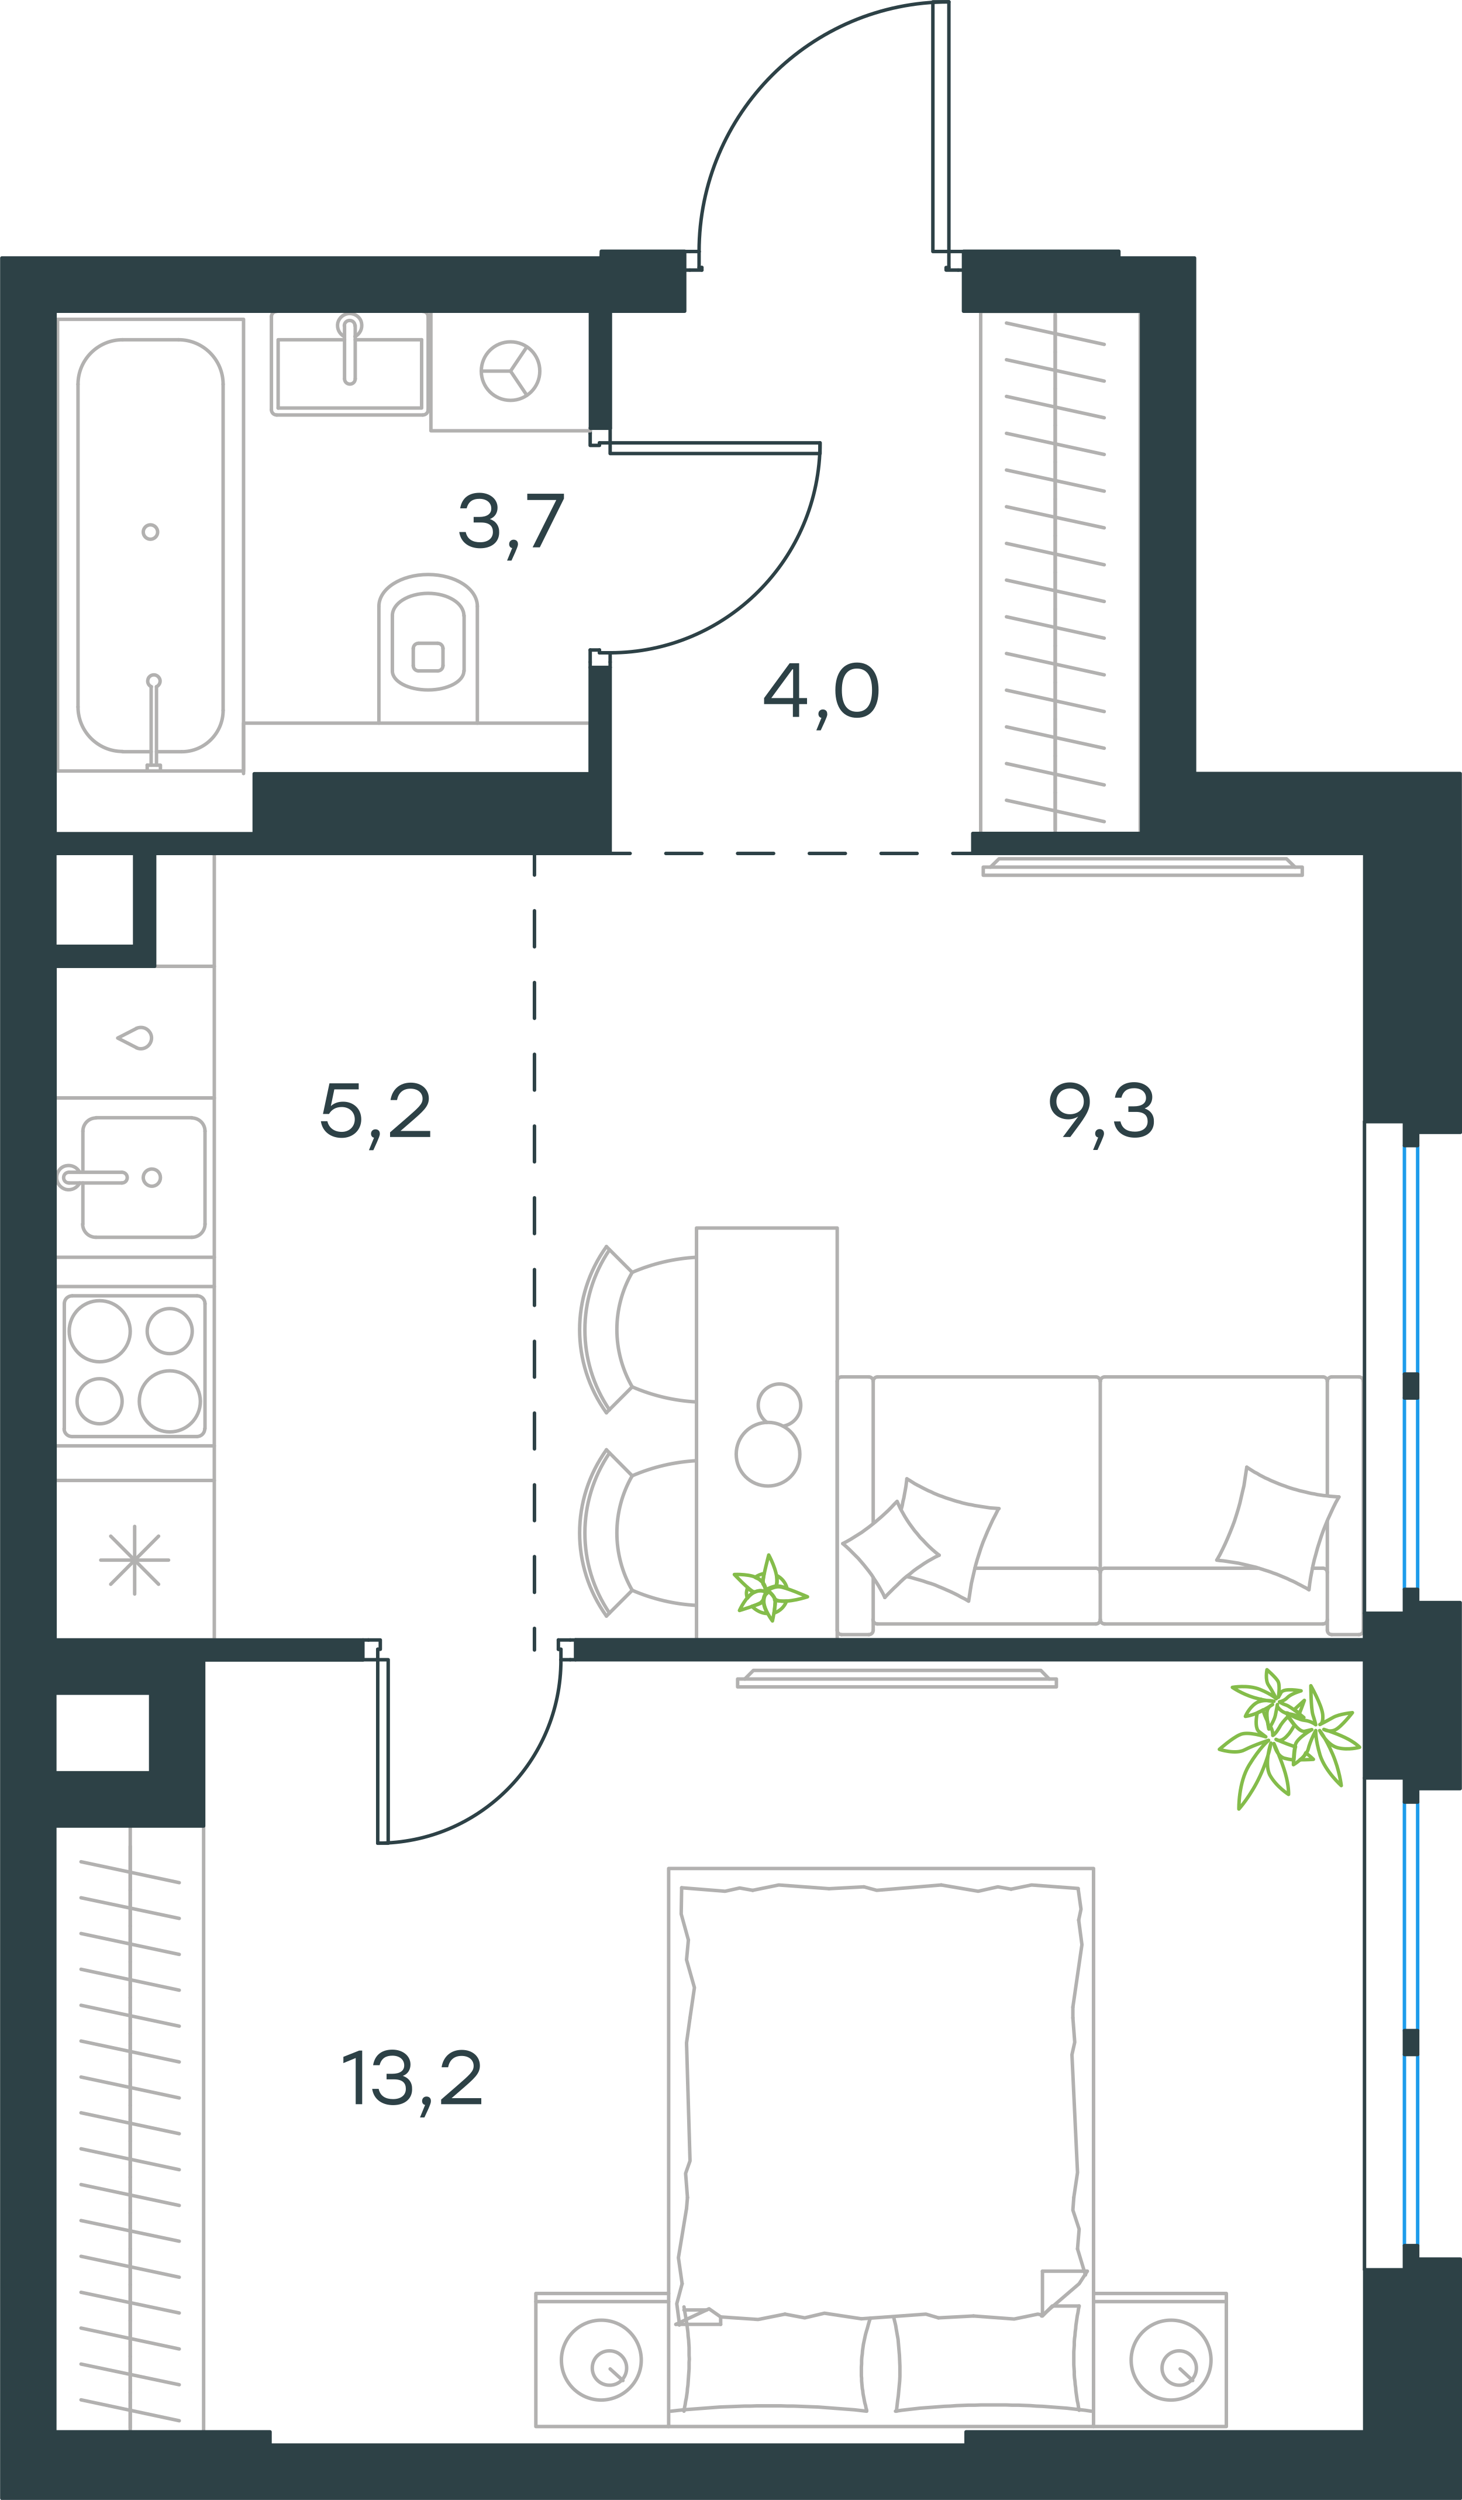 <?xml version="1.0" encoding="utf-8"?>
<!-- Generator: Adobe Illustrator 26.5.0, SVG Export Plug-In . SVG Version: 6.00 Build 0)  -->
<svg version="1.1" id="Слой_1" xmlns:xodm="http://www.corel.com/coreldraw/odm/2003"
	 xmlns="http://www.w3.org/2000/svg" xmlns:xlink="http://www.w3.org/1999/xlink" x="0px" y="0px" viewBox="0 0 629.7 1076.5"
	 style="enable-background:new 0 0 629.7 1076.5;" xml:space="preserve">
<style type="text/css">
	.st0{fill:none;stroke:#B2B1B0;stroke-width:1.5;stroke-linecap:round;stroke-linejoin:round;stroke-miterlimit:10;}
	.st1{fill:none;stroke:#2D4146;stroke-width:1.5;stroke-linecap:round;stroke-linejoin:round;stroke-miterlimit:10;}
	.st2{fill:none;stroke:#1D9CEB;stroke-width:1.5;stroke-linecap:round;stroke-linejoin:round;stroke-miterlimit:10;}
	
		.st3{fill-rule:evenodd;clip-rule:evenodd;fill:#2D4146;stroke:#2D4146;stroke-width:1.5;stroke-linecap:round;stroke-linejoin:round;stroke-miterlimit:10;}
	.st4{fill:#2D4146;}
	.st5{fill:none;stroke:#84BC4A;stroke-width:1.5;stroke-linecap:round;stroke-linejoin:round;stroke-miterlimit:10;}
</style>
<g id="Слой_x0020_1">
	<polyline class="st0" points="23.6,416.1 92.3,416.1 92.3,367.5 23.6,367.5 23.6,416.1 	"/>
	<line class="st1" x1="262.8" y1="285.1" x2="262.8" y2="287.4"/>
	<polyline class="st1" points="262.8,184.4 262.8,186.7 262.8,190.7 	"/>
	<line class="st1" x1="262.8" y1="281.1" x2="262.8" y2="285.1"/>
	<path class="st1" d="M262.8,281.1c49.9,0,90.4-40.5,90.4-90.4"/>
	<line class="st1" x1="254.2" y1="285.1" x2="254.2" y2="279.9"/>
	<line class="st1" x1="254.2" y1="186.7" x2="254.2" y2="184.4"/>
	<line class="st1" x1="262.8" y1="190.7" x2="258.2" y2="190.7"/>
	<polyline class="st1" points="254.2,186.7 254.2,191.8 258.2,191.8 258.2,190.7 	"/>
	<line class="st1" x1="258.2" y1="281.1" x2="258.2" y2="279.9"/>
	<line class="st1" x1="254.2" y1="287.4" x2="254.2" y2="285.1"/>
	<line class="st1" x1="262.8" y1="281.1" x2="258.2" y2="281.1"/>
	<line class="st1" x1="258.2" y1="279.9" x2="254.2" y2="279.9"/>
	<polyline class="st1" points="353.2,190.7 353.2,195.3 328.1,195.3 262.8,195.3 262.8,190.7 288,190.7 353.2,190.7 	"/>
	<line class="st1" x1="245.6" y1="714.7" x2="247.9" y2="714.7"/>
	<polyline class="st1" points="156.4,714.7 158.7,714.7 162.7,714.7 	"/>
	<line class="st1" x1="241.6" y1="714.7" x2="245.6" y2="714.7"/>
	<path class="st1" d="M162.7,793.7c43.6,0,78.9-35.3,78.9-78.9"/>
	<line class="st1" x1="245.6" y1="706.2" x2="240.5" y2="706.2"/>
	<line class="st1" x1="158.7" y1="706.2" x2="156.4" y2="706.2"/>
	<line class="st1" x1="162.7" y1="714.7" x2="162.7" y2="710.2"/>
	<polyline class="st1" points="158.7,706.2 163.8,706.2 163.8,710.2 162.7,710.2 	"/>
	<line class="st1" x1="241.6" y1="710.2" x2="240.5" y2="710.2"/>
	<line class="st1" x1="247.9" y1="706.2" x2="245.6" y2="706.2"/>
	<line class="st1" x1="241.6" y1="714.7" x2="241.6" y2="710.2"/>
	<line class="st1" x1="240.5" y1="710.2" x2="240.5" y2="706.2"/>
	<polyline class="st1" points="162.7,739.9 162.7,793.7 167.2,793.7 167.2,768.6 167.2,714.7 162.7,714.7 162.7,739.9 	"/>
	<line class="st1" x1="297.1" y1="108.3" x2="294.8" y2="108.3"/>
	<polyline class="st1" points="415,108.3 412.7,108.3 408.7,108.3 	"/>
	<line class="st1" x1="301.1" y1="108.3" x2="297.1" y2="108.3"/>
	<path class="st1" d="M408.7,0.8c-59.4,0-107.6,48.2-107.6,107.6"/>
	<line class="st1" x1="297.1" y1="116.3" x2="302.3" y2="116.3"/>
	<line class="st1" x1="412.7" y1="116.3" x2="415" y2="116.3"/>
	<line class="st1" x1="408.7" y1="108.3" x2="408.7" y2="115.2"/>
	<polyline class="st1" points="412.7,116.3 407.5,116.3 407.5,115.2 408.7,115.2 	"/>
	<line class="st1" x1="301.1" y1="115.2" x2="302.3" y2="115.2"/>
	<line class="st1" x1="294.8" y1="116.3" x2="297.1" y2="116.3"/>
	<line class="st1" x1="301.1" y1="108.3" x2="301.1" y2="115.2"/>
	<line class="st1" x1="302.3" y1="115.2" x2="302.3" y2="116.3"/>
	<polyline class="st1" points="408.7,83.1 408.7,0.8 401.8,0.8 401.8,25.8 401.8,108.3 408.7,108.3 408.7,83.1 	"/>
	<line class="st0" x1="571.7" y1="654.9" x2="571.7" y2="702"/>
	<line class="st0" x1="475.8" y1="675.3" x2="542.1" y2="675.3"/>
	<line class="st0" x1="376.1" y1="679.3" x2="376.1" y2="702"/>
	<polyline class="st0" points="381.1,687.9 380.3,686.2 379.4,684.6 378.5,683 377.5,681.4 376.5,679.9 375.5,678.3 374.4,676.8 
		373.3,675.4 372.1,673.9 370.9,672.5 369.7,671.1 368.4,669.8 367.1,668.5 365.8,667.2 364.4,665.9 363,664.7 	"/>
	<polyline class="st0" points="388.2,649.8 388.6,648.3 388.9,646.6 389.3,645 389.6,643.3 389.9,641.7 390.2,640 390.4,638.4 
		390.6,636.8 	"/>
	<polyline class="st0" points="404.5,669.7 402.8,670.5 401.2,671.4 399.6,672.3 398,673.3 396.4,674.4 394.9,675.4 393.4,676.5 
		392,677.7 390.5,678.8 389.1,680 387.7,681.3 386.4,682.6 385,683.9 383.7,685.2 382.4,686.5 381.1,687.9 	"/>
	<polyline class="st0" points="576.7,644.6 575.4,646.9 574.2,649.3 573.1,651.7 572,654.1 571,656.5 570,659 569.1,661.5 
		568.3,664 567.5,666.5 566.8,669.1 566.1,671.6 565.5,674.2 565,676.8 564.5,679.4 564.1,682 563.8,684.6 562.7,683.9 561.5,683.3 
		560.4,682.7 559.2,682.1 558.1,681.5 556.9,680.9 555.7,680.4 554.5,679.8 553.3,679.3 552.1,678.8 550.9,678.3 549.7,677.8 
		548.5,677.4 547.2,676.9 546,676.5 544.7,676.1 543.5,675.7 542.2,675.3 541,674.9 539.7,674.6 538.4,674.3 537.2,674 535.9,673.7 
		534.6,673.4 533.3,673.1 532,672.9 530.7,672.7 529.4,672.5 528.1,672.3 526.7,672.1 525.4,672 524.1,671.8 	"/>
	<polyline class="st0" points="390.6,636.8 391.8,637.5 392.9,638.2 394,638.9 395.1,639.5 396.3,640.1 397.4,640.7 398.6,641.3 
		399.8,641.9 401,642.4 402.2,643 403.4,643.5 404.6,644 405.8,644.4 407.1,644.9 408.3,645.3 409.6,645.7 410.8,646.1 412.1,646.5 
		413.3,646.8 414.6,647.2 415.9,647.5 417.2,647.8 418.5,648 419.8,648.3 421.1,648.5 422.4,648.7 423.7,648.9 425,649.1 
		426.3,649.3 427.6,649.4 429,649.5 430.3,649.6 	"/>
	<polyline class="st0" points="430,649.8 428.8,652.2 427.6,654.5 426.5,656.9 425.4,659.3 424.4,661.7 423.4,664.1 422.5,666.6 
		421.7,669.1 420.9,671.6 420.2,674.1 419.6,676.6 419,679.2 418.4,681.8 418,684.3 417.6,686.9 417.2,689.5 415.7,688.6 
		414.1,687.8 412.5,686.9 410.9,686.1 409.2,685.3 407.6,684.6 406,683.9 404.3,683.2 402.7,682.5 401,681.9 399.3,681.4 
		397.6,680.8 395.9,680.3 394.1,679.8 392.4,679.3 390.6,678.9 	"/>
	<polyline class="st0" points="537,631.8 538.1,632.5 539.2,633.2 540.3,633.9 541.5,634.5 542.6,635.2 543.8,635.8 544.9,636.4 
		546.1,636.9 547.3,637.5 548.5,638 549.7,638.5 550.9,639 552.2,639.5 553.4,639.9 554.7,640.4 555.9,640.8 557.2,641.2 
		558.4,641.5 559.7,641.9 561,642.2 562.3,642.5 563.5,642.8 564.8,643.1 566.1,643.3 567.4,643.6 568.8,643.8 570.1,644 
		571.4,644.1 572.7,644.3 574,644.4 575.3,644.5 576.7,644.6 	"/>
	<polyline class="st0" points="363,664.7 364.7,663.8 366.3,662.9 367.9,661.9 369.5,660.9 371.1,659.9 372.6,658.8 374.1,657.7 
		375.5,656.6 377,655.4 378.4,654.2 379.8,653 381.1,651.8 382.5,650.5 383.8,649.2 385.1,647.8 386.4,646.5 387.1,648.1 
		387.9,649.8 388.8,651.4 389.7,653 390.7,654.6 391.7,656.1 392.8,657.6 393.9,659.1 395.1,660.5 396.3,662 397.6,663.3 
		398.9,664.7 400.2,666 401.6,667.3 403,668.5 404.5,669.7 	"/>
	<polyline class="st0" points="524.1,671.8 525.4,669.5 526.6,667.1 527.7,664.8 528.8,662.3 529.8,659.9 530.8,657.4 531.7,655 
		532.5,652.5 533.3,649.9 534,647.4 534.6,644.8 535.2,642.2 535.8,639.7 536.2,637 536.6,634.4 537,631.8 	"/>
	<path class="st0" d="M473.9,677.2c0-1.1-0.9-1.9-1.9-1.9"/>
	<line class="st0" x1="472" y1="675.3" x2="419.9" y2="675.3"/>
	<path class="st0" d="M571.7,677.2c0-1.1-0.9-1.9-1.9-1.9"/>
	<path class="st0" d="M475.8,675.3c-1,0-1.9,0.9-1.9,1.9"/>
	<line class="st0" x1="565.3" y1="675.3" x2="569.8" y2="675.3"/>
	<path class="st0" d="M376,697.4c0,1.1,0.9,1.9,1.9,1.9"/>
	<path class="st0" d="M378,592.9c-1.1,0-1.9,0.9-1.9,1.9"/>
	<path class="st0" d="M472,699.3c1.1,0,1.9-0.9,1.9-1.9"/>
	<path class="st0" d="M473.9,594.8c0-1.1-0.9-1.9-1.9-1.9"/>
	<line class="st0" x1="472" y1="699.3" x2="378" y2="699.3"/>
	<line class="st0" x1="378" y1="592.9" x2="472" y2="592.9"/>
	<path class="st0" d="M569.8,699.3c1.1,0,1.9-0.9,1.9-1.9"/>
	<path class="st0" d="M571.7,594.8c0-1.1-0.9-1.9-1.9-1.9"/>
	<path class="st0" d="M571.7,702c0,1.1,0.9,1.9,1.9,1.9"/>
	<path class="st0" d="M473.9,697.4c0,1.1,0.9,1.9,1.9,1.9"/>
	<path class="st0" d="M475.8,592.9c-1,0-1.9,0.9-1.9,1.9"/>
	<path class="st0" d="M362.5,592.9c-1.1,0-1.9,0.9-1.9,1.9"/>
	<path class="st0" d="M376.1,594.8c0-1.1-0.9-1.9-1.9-1.9"/>
	<path class="st0" d="M360.6,702c0,1.1,0.9,1.9,1.9,1.9"/>
	<path class="st0" d="M374.2,703.9c1.1,0,1.9-0.9,1.9-1.9"/>
	<path class="st0" d="M585.3,703.9c1.1,0,1.9-0.9,1.9-1.9"/>
	<path class="st0" d="M573.6,592.9c-1,0-1.9,0.9-1.9,1.9"/>
	<path class="st0" d="M587.2,594.8c0-1.1-0.9-1.9-1.9-1.9"/>
	<line class="st0" x1="475.8" y1="699.3" x2="569.8" y2="699.3"/>
	<line class="st0" x1="473.9" y1="594.8" x2="473.9" y2="697.4"/>
	<line class="st0" x1="569.8" y1="592.9" x2="475.8" y2="592.9"/>
	<line class="st0" x1="360.6" y1="702" x2="360.6" y2="594.8"/>
	<line class="st0" x1="362.5" y1="592.9" x2="374.2" y2="592.9"/>
	<line class="st0" x1="376.1" y1="594.8" x2="376.1" y2="656"/>
	<line class="st0" x1="374.2" y1="703.9" x2="362.5" y2="703.9"/>
	<line class="st0" x1="571.7" y1="644" x2="571.7" y2="594.8"/>
	<line class="st0" x1="573.6" y1="592.9" x2="585.3" y2="592.9"/>
	<line class="st0" x1="587.2" y1="594.8" x2="587.2" y2="702"/>
	<line class="st0" x1="585.3" y1="703.9" x2="573.6" y2="703.9"/>
	<polyline class="st0" points="557.8,373.4 554.1,369.8 430.3,369.8 426.6,373.4 	"/>
	<polyline class="st0" points="560.9,373.4 560.9,376.9 423.5,376.9 423.5,373.4 560.9,373.4 	"/>
	<path class="st0" d="M262.5,538.2c-14.1,20.8-14.1,48.1,0,68.9"/>
	<path class="st0" d="M261.2,536.8c-15.4,21.4-15.4,50.2,0,71.6"/>
	<line class="st0" x1="272.3" y1="547.9" x2="261.2" y2="536.8"/>
	<line class="st0" x1="272.3" y1="597.2" x2="261.2" y2="608.3"/>
	<path class="st0" d="M272.3,547.9c-8.8,15.2-8.8,34,0,49.3"/>
	<path class="st0" d="M272.3,597.2c8.8,3.8,18.1,6,27.7,6.5"/>
	<path class="st0" d="M300,541.4c-9.5,0.5-18.9,2.7-27.7,6.5"/>
	<path class="st0" d="M337.3,614.1c4.3-0.7,7.5-4.4,7.6-8.7c0.1-4.4-2.8-8.2-7.1-9.2c-4.2-1-8.6,1.2-10.4,5.1
		c-1.8,4-0.6,8.6,2.9,11.2"/>
	<path class="st0" d="M330.8,612.5c-7.6,0-13.7,6.1-13.7,13.7c0,7.6,6.1,13.7,13.7,13.7c7.6,0,13.7-6.1,13.7-13.7
		C344.5,618.6,338.4,612.5,330.8,612.5"/>
	<path class="st0" d="M262.5,625.7c-14.1,20.8-14.1,48.1,0,68.9"/>
	<path class="st0" d="M261.2,624.3c-15.4,21.4-15.4,50.2,0,71.6"/>
	<line class="st0" x1="272.3" y1="635.5" x2="261.2" y2="624.3"/>
	<line class="st0" x1="272.3" y1="684.8" x2="261.2" y2="695.9"/>
	<path class="st0" d="M272.3,635.5c-8.8,15.2-8.8,34,0,49.3"/>
	<path class="st0" d="M272.3,684.8c8.8,3.8,18.1,6,27.7,6.5"/>
	<path class="st0" d="M300,629c-9.5,0.5-18.9,2.7-27.7,6.5"/>
	<polyline class="st0" points="300,528.8 300,706.2 360.6,706.2 360.6,528.8 300,528.8 	"/>
	<line class="st0" x1="454.5" y1="135.8" x2="454.5" y2="151.6"/>
	<line class="st0" x1="475.6" y1="148.3" x2="433.5" y2="139.1"/>
	<line class="st0" x1="454.5" y1="151.6" x2="454.5" y2="167.4"/>
	<line class="st0" x1="475.6" y1="164.1" x2="433.5" y2="154.9"/>
	<line class="st0" x1="454.5" y1="167.4" x2="454.5" y2="183.2"/>
	<line class="st0" x1="475.6" y1="179.9" x2="433.5" y2="170.7"/>
	<line class="st0" x1="454.5" y1="183.2" x2="454.5" y2="199"/>
	<line class="st0" x1="475.6" y1="195.7" x2="433.5" y2="186.6"/>
	<line class="st0" x1="454.5" y1="199" x2="454.5" y2="214.9"/>
	<line class="st0" x1="475.6" y1="211.5" x2="433.5" y2="202.4"/>
	<line class="st0" x1="454.5" y1="214.9" x2="454.5" y2="230.7"/>
	<line class="st0" x1="475.6" y1="227.3" x2="433.5" y2="218.2"/>
	<line class="st0" x1="454.5" y1="230.7" x2="454.5" y2="246.5"/>
	<line class="st0" x1="475.6" y1="243.2" x2="433.5" y2="234"/>
	<line class="st0" x1="454.5" y1="246.5" x2="454.5" y2="262.3"/>
	<line class="st0" x1="475.6" y1="259" x2="433.5" y2="249.8"/>
	<line class="st0" x1="454.5" y1="134.1" x2="454.5" y2="358.9"/>
	<line class="st0" x1="454.5" y1="262.3" x2="454.5" y2="278.1"/>
	<line class="st0" x1="475.6" y1="274.8" x2="433.5" y2="265.6"/>
	<line class="st0" x1="454.5" y1="278.1" x2="454.5" y2="293.9"/>
	<line class="st0" x1="475.6" y1="290.6" x2="433.5" y2="281.4"/>
	<line class="st0" x1="454.5" y1="293.9" x2="454.5" y2="309.7"/>
	<line class="st0" x1="475.6" y1="306.4" x2="433.5" y2="297.2"/>
	<line class="st0" x1="454.5" y1="309.7" x2="454.5" y2="325.5"/>
	<line class="st0" x1="475.6" y1="322.2" x2="433.5" y2="313"/>
	<line class="st0" x1="454.5" y1="325.5" x2="454.5" y2="341.3"/>
	<line class="st0" x1="475.6" y1="338" x2="433.5" y2="328.8"/>
	<line class="st0" x1="454.5" y1="341.3" x2="454.5" y2="357.2"/>
	<line class="st0" x1="475.6" y1="353.8" x2="433.5" y2="344.6"/>
	<polyline class="st0" points="491.1,358.9 422.4,358.9 422.4,134.1 491.1,134.1 491.1,358.9 	"/>
	<line class="st0" x1="467.9" y1="978" x2="467.5" y2="979.6"/>
	<polyline class="st0" points="419.3,997.3 436.8,998.6 447,996.5 449,996.9 	"/>
	<polyline class="st0" points="310.4,997.7 326.5,998.8 338.1,996.5 	"/>
	<polyline class="st0" points="371,998.5 398.8,996.5 404.2,998.1 	"/>
	<polyline class="st0" points="338.1,996.5 346.6,998.1 355.1,996.1 371,998.5 	"/>
	<line class="st0" x1="404.2" y1="998.1" x2="419.3" y2="997.3"/>
	<polyline class="st0" points="464.8,993 464.5,994.4 464.3,995.8 464,997.2 463.8,998.6 463.6,1000 463.4,1001.4 463.3,1002.8 
		463.1,1004.2 463,1005.7 462.8,1007.1 462.7,1008.5 462.7,1009.9 462.6,1011.3 462.5,1012.7 462.5,1014.1 462.5,1015.5 
		462.5,1016.9 462.5,1018.3 462.6,1019.8 462.7,1021.2 462.7,1022.6 462.8,1024 463,1025.4 463.1,1026.8 463.3,1028.2 463.4,1029.6 
		463.6,1031 463.8,1032.4 464,1033.8 464.3,1035.1 464.5,1036.5 464.8,1037.9 	"/>
	<polyline class="st0" points="470,1038.3 467.4,1037.9 464.7,1037.6 462.1,1037.3 459.5,1037 456.9,1036.8 454.3,1036.6 
		451.7,1036.4 449,1036.2 446.4,1036.1 443.8,1035.9 441.1,1035.8 438.5,1035.7 435.8,1035.7 433.2,1035.6 430.5,1035.6 
		427.8,1035.6 425.2,1035.6 422.6,1035.6 420,1035.7 417.3,1035.7 414.7,1035.8 412,1035.9 409.4,1036.1 406.8,1036.2 404.1,1036.4 
		401.5,1036.6 398.8,1036.8 396.2,1037 393.5,1037.3 390.9,1037.6 388.3,1037.9 385.7,1038.3 	"/>
	<polyline class="st0" points="295.7,951 292.2,972.2 293.8,983.4 	"/>
	<polyline class="st0" points="293.8,983.4 291.5,992 292.6,1000.5 292.6,1001.2 	"/>
	<line class="st0" x1="296.1" y1="946.3" x2="295.7" y2="951"/>
	<polyline class="st0" points="297.2,868.9 295.7,879.7 297.2,930.5 295.3,935.9 296.1,946.3 	"/>
	<polyline class="st0" points="293.6,812.9 293.4,824.2 296.5,835.4 	"/>
	<polyline class="st0" points="296.5,835.4 295.7,843.9 299.1,855.9 297.2,868.9 	"/>
	<polyline class="st0" points="462.1,864.3 466,837.4 464.6,826.8 	"/>
	<polyline class="st0" points="464.6,826.8 465.6,822.1 464.4,813.6 	"/>
	<line class="st0" x1="462.1" y1="868.9" x2="462.1" y2="864.3"/>
	<polyline class="st0" points="462.5,946.3 464.1,935.5 461.7,884.8 462.9,879.4 462.1,868.9 	"/>
	<line class="st0" x1="467.5" y1="979.6" x2="464.1" y2="968.4"/>
	<polyline class="st0" points="464.1,968.4 464.8,959.9 462.1,951.7 462.5,946.3 	"/>
	<polyline class="st0" points="386.1,1038.3 386.6,1033.9 386.9,1031.8 387.1,1029.6 387.3,1027.5 387.5,1025.4 387.6,1023.3 
		387.6,1022.3 387.6,1021.3 387.6,1018.9 387.5,1016.6 387.4,1014.2 387.2,1011.9 387,1009.6 386.8,1007.3 386.4,1005.1 386,1002.8 
		385.8,1001.5 385.5,1000.2 385.2,999 384.9,997.7 	"/>
	<polyline class="st0" points="294.6,1038.3 294.8,1036.9 295.1,1035.5 295.3,1034.1 295.6,1032.7 295.8,1031.3 296,1029.9 
		296.1,1028.5 296.3,1027.1 296.4,1025.7 296.5,1024.2 296.6,1022.8 296.7,1021.4 296.8,1020 296.8,1018.6 296.8,1017.2 
		296.9,1015.9 296.8,1014.2 296.8,1012.5 296.8,1010.9 296.7,1009.3 296.6,1007.6 296.4,1006 296.3,1004.4 296.1,1002.8 
		295.8,1000.4 295.4,998.1 295,995.8 294.6,993.4 	"/>
	<polyline class="st0" points="374.9,998.2 374.4,999.6 374,1001 373.6,1002.5 373.2,1003.8 372.8,1005.2 372.5,1006.6 372.2,1008 
		371.9,1009.4 371.7,1010.8 371.5,1012.2 371.4,1013.6 371.2,1015 371.1,1016.4 371.1,1017.9 371,1019.4 371,1020.9 371,1022 
		371,1023.1 371.1,1024.1 371.1,1025.2 371.2,1026.3 371.3,1027.4 371.4,1028.5 371.6,1029.5 371.7,1030.6 371.9,1031.7 
		372.1,1032.7 372.3,1033.8 372.5,1034.8 372.8,1035.8 373,1036.9 373.3,1037.9 	"/>
	<polyline class="st0" points="373.3,1038.3 370.7,1038 368.1,1037.7 365.5,1037.5 362.9,1037.3 360.2,1037.1 357.6,1036.9 
		355,1036.7 352.4,1036.5 349.7,1036.4 347.1,1036.3 344.5,1036.2 341.8,1036.1 339.2,1036.1 336.5,1036 333.8,1036 331.2,1036 
		328.5,1036 325.9,1036 323.3,1036.1 320.7,1036.1 318,1036.2 315.4,1036.3 312.7,1036.4 310.1,1036.5 307.4,1036.7 304.8,1036.9 
		302.2,1037.1 299.5,1037.3 296.9,1037.5 294.3,1037.7 291.6,1038 289,1038.3 	"/>
	<polyline class="st0" points="357.1,813.3 335.4,811.7 324.2,814 	"/>
	<polyline class="st0" points="324.2,814 318.6,813 312.3,814.4 293.6,812.9 	"/>
	<polyline class="st0" points="464.4,813.2 444.3,811.7 435.5,813.5 	"/>
	<polyline class="st0" points="405.4,811.7 377.6,814 372.1,812.5 	"/>
	<polyline class="st0" points="435.5,813.5 429.8,812.5 421.3,814.4 405.4,811.7 	"/>
	<line class="st0" x1="372.1" y1="812.5" x2="357.1" y2="813.3"/>
	<line class="st0" x1="291.1" y1="1000.9" x2="310.4" y2="1000.9"/>
	<polyline class="st0" points="448.6,997.3 464.8,983.4 468.3,978 	"/>
	<line class="st0" x1="310.4" y1="997.7" x2="310.4" y2="1000.9"/>
	<line class="st0" x1="464.8" y1="993" x2="453.6" y2="993"/>
	<polyline class="st0" points="291.1,1000.9 305.4,994.2 310.4,997.7 	"/>
	<line class="st0" x1="468.3" y1="978" x2="449" y2="978"/>
	<polyline class="st0" points="453.2,993 449,997.3 449,978 	"/>
	<line class="st0" x1="304.4" y1="994.7" x2="294.6" y2="994.7"/>
	<line class="st0" x1="508.3" y1="1020.1" x2="513.7" y2="1025.1"/>
	<path class="st0" d="M515.3,1019.7c0-4.1-3.3-7.4-7.4-7.4c-4.1,0-7.4,3.3-7.4,7.4c0,4.1,3.3,7.4,7.4,7.4
		C512,1027.2,515.3,1023.8,515.3,1019.7"/>
	<path class="st0" d="M521.6,1016.3c0-9.5-7.7-17.2-17.2-17.2c-9.5,0-17.2,7.7-17.2,17.2c0,9.5,7.7,17.2,17.2,17.2
		C513.9,1033.4,521.6,1025.7,521.6,1016.3"/>
	<line class="st0" x1="262.8" y1="1020.1" x2="268.3" y2="1025.1"/>
	<path class="st0" d="M269.9,1019.7c0-4.1-3.3-7.4-7.4-7.4c-4.1,0-7.4,3.3-7.4,7.4c0,4.1,3.3,7.4,7.4,7.4
		C266.6,1027.2,269.9,1023.8,269.9,1019.7"/>
	<path class="st0" d="M276.2,1016.3c0-9.5-7.7-17.2-17.2-17.2c-9.5,0-17.2,7.7-17.2,17.2c0,9.5,7.7,17.2,17.2,17.2
		C268.5,1033.4,276.2,1025.7,276.2,1016.3"/>
	<line class="st0" x1="471" y1="991.1" x2="528.2" y2="991.1"/>
	<line class="st0" x1="230.8" y1="991.1" x2="288" y2="991.1"/>
	<polyline class="st0" points="471,1044.9 528.2,1044.9 528.2,987.6 471,987.6 	"/>
	<polyline class="st0" points="288,1044.9 230.8,1044.9 230.8,987.6 288,987.6 	"/>
	<polyline class="st0" points="471,1044.9 471,804.6 288,804.6 288,1044.9 471,1044.9 	"/>
	<line class="st0" x1="56.1" y1="1045.6" x2="56.1" y2="1030.2"/>
	<line class="st0" x1="34.9" y1="1033.4" x2="77.2" y2="1042.4"/>
	<line class="st0" x1="56.1" y1="1030.2" x2="56.1" y2="1014.7"/>
	<line class="st0" x1="34.9" y1="1018" x2="77.2" y2="1026.9"/>
	<line class="st0" x1="56.1" y1="1014.7" x2="56.1" y2="999.3"/>
	<line class="st0" x1="34.9" y1="1002.5" x2="77.2" y2="1011.5"/>
	<line class="st0" x1="56.1" y1="999.3" x2="56.1" y2="983.8"/>
	<line class="st0" x1="34.9" y1="987.1" x2="77.2" y2="996"/>
	<line class="st0" x1="56.1" y1="983.8" x2="56.1" y2="968.4"/>
	<line class="st0" x1="34.9" y1="971.6" x2="77.2" y2="980.6"/>
	<line class="st0" x1="56.1" y1="968.4" x2="56.1" y2="952.9"/>
	<line class="st0" x1="34.9" y1="956.2" x2="77.2" y2="965.1"/>
	<line class="st0" x1="56.1" y1="952.9" x2="56.1" y2="937.5"/>
	<line class="st0" x1="34.9" y1="940.7" x2="77.2" y2="949.7"/>
	<line class="st0" x1="56.1" y1="937.5" x2="56.1" y2="922"/>
	<line class="st0" x1="34.9" y1="925.3" x2="77.2" y2="934.3"/>
	<line class="st0" x1="56.1" y1="922" x2="56.1" y2="906.6"/>
	<line class="st0" x1="34.9" y1="909.8" x2="77.2" y2="918.8"/>
	<line class="st0" x1="56.1" y1="906.6" x2="56.1" y2="891.1"/>
	<line class="st0" x1="34.9" y1="894.4" x2="77.2" y2="903.4"/>
	<line class="st0" x1="56.1" y1="1049.1" x2="56.1" y2="795"/>
	<line class="st0" x1="56.1" y1="891.1" x2="56.1" y2="875.7"/>
	<line class="st0" x1="34.9" y1="878.9" x2="77.2" y2="887.9"/>
	<line class="st0" x1="56.1" y1="875.7" x2="56.1" y2="860.2"/>
	<line class="st0" x1="34.9" y1="863.5" x2="77.2" y2="872.5"/>
	<line class="st0" x1="56.1" y1="860.2" x2="56.1" y2="844.8"/>
	<line class="st0" x1="34.9" y1="848" x2="77.2" y2="857"/>
	<line class="st0" x1="56.1" y1="844.8" x2="56.1" y2="829.4"/>
	<line class="st0" x1="34.9" y1="832.6" x2="77.2" y2="841.6"/>
	<line class="st0" x1="56.1" y1="829.4" x2="56.1" y2="813.9"/>
	<line class="st0" x1="34.9" y1="817.2" x2="77.2" y2="826.1"/>
	<line class="st0" x1="56.1" y1="813.9" x2="56.1" y2="786.3"/>
	<line class="st0" x1="34.9" y1="801.7" x2="77.2" y2="810.7"/>
	<polyline class="st0" points="21.7,714 87.7,714 87.7,1049.1 21.7,1049.1 21.7,714 	"/>
	<polyline class="st0" points="451.9,723 448.3,719.3 324.5,719.3 320.8,723 	"/>
	<polyline class="st0" points="455,723 455,726.4 317.7,726.4 317.7,723 455,723 	"/>
	<line class="st0" x1="35.7" y1="487.1" x2="35.7" y2="504.8"/>
	<path class="st0" d="M65.4,503.4c-2.1,0-3.7,1.7-3.7,3.7s1.7,3.7,3.7,3.7c2.1,0,3.7-1.7,3.7-3.7C69.1,505,67.5,503.4,65.4,503.4"/>
	<path class="st0" d="M52.5,509.4c1.3,0,2.3-1,2.3-2.3c0-1.3-1-2.3-2.3-2.3"/>
	<line class="st0" x1="29.7" y1="504.8" x2="52.5" y2="504.8"/>
	<path class="st0" d="M29.7,504.8c-1.3,0-2.3,1-2.3,2.3c0,1.3,1,2.3,2.3,2.3"/>
	<line class="st0" x1="29.7" y1="509.4" x2="52.5" y2="509.4"/>
	<path class="st0" d="M34.3,504.8c-1.1-2.2-3.5-3.3-5.9-2.8c-2.4,0.5-4,2.7-4,5.1s1.7,4.5,4,5.1c2.4,0.5,4.8-0.6,5.9-2.8"/>
	<path class="st0" d="M41.4,481.4c-3.2,0-5.7,2.6-5.7,5.7"/>
	<path class="st0" d="M35.6,527.1c0,3.2,2.6,5.7,5.7,5.7"/>
	<path class="st0" d="M88.3,487.1c0-3.2-2.6-5.7-5.7-5.7"/>
	<path class="st0" d="M82.6,532.8c3.2,0,5.7-2.6,5.7-5.7"/>
	<line class="st0" x1="41.4" y1="481.3" x2="82.6" y2="481.3"/>
	<line class="st0" x1="88.3" y1="487.1" x2="88.3" y2="527.1"/>
	<line class="st0" x1="82.6" y1="532.8" x2="41.4" y2="532.8"/>
	<line class="st0" x1="35.7" y1="527.1" x2="35.7" y2="509.4"/>
	<polyline class="st0" points="23.6,472.8 92.3,472.8 92.3,541.4 23.6,541.4 23.6,472.8 	"/>
	<path class="st0" d="M58.8,451.2c1.9,0.9,4.2,0.3,5.5-1.4c1.3-1.7,1.3-4,0-5.6c-1.3-1.7-3.5-2.2-5.5-1.4"/>
	<polyline class="st0" points="58.9,442.8 50.7,447 58.9,451.2 	"/>
	<polyline class="st0" points="23.6,416.1 92.3,416.1 92.3,472.8 23.6,472.8 23.6,416.1 	"/>
	<path class="st0" d="M73.1,590.3c-7.3,0-13.1,5.9-13.1,13.1c0,7.3,5.9,13.2,13.1,13.2c7.3,0,13.2-5.9,13.2-13.2
		C86.2,596.2,80.3,590.3,73.1,590.3"/>
	<path class="st0" d="M73.1,563.5c-5.4,0-9.7,4.4-9.7,9.7s4.4,9.7,9.7,9.7c5.4,0,9.7-4.4,9.7-9.7S78.4,563.5,73.1,563.5"/>
	<path class="st0" d="M42.9,560.1c-7.3,0-13.1,5.9-13.1,13.1c0,7.3,5.9,13.2,13.1,13.2c7.3,0,13.2-5.9,13.2-13.2
		C56,566,50.1,560.1,42.9,560.1"/>
	<path class="st0" d="M42.9,593.7c-5.4,0-9.7,4.4-9.7,9.7c0,5.4,4.4,9.7,9.7,9.7c5.4,0,9.7-4.4,9.7-9.7
		C52.6,598.1,48.2,593.7,42.9,593.7"/>
	<path class="st0" d="M88.3,561.4c0-1.9-1.5-3.4-3.4-3.4"/>
	<path class="st0" d="M84.8,618.6c1.9,0,3.4-1.5,3.4-3.4"/>
	<path class="st0" d="M31.1,558c-1.9,0-3.4,1.5-3.4,3.4"/>
	<path class="st0" d="M27.6,615.2c0,1.9,1.5,3.4,3.4,3.4"/>
	<line class="st0" x1="88.3" y1="561.4" x2="88.3" y2="615.2"/>
	<line class="st0" x1="31.1" y1="558" x2="84.9" y2="558"/>
	<line class="st0" x1="27.7" y1="615.2" x2="27.7" y2="561.4"/>
	<line class="st0" x1="84.9" y1="618.6" x2="31.1" y2="618.6"/>
	<polyline class="st0" points="23.6,554 92.3,554 92.3,622.6 23.6,622.6 23.6,554 	"/>
	<line class="st0" x1="47.7" y1="682.2" x2="68.3" y2="661.5"/>
	<line class="st0" x1="68.3" y1="682.2" x2="47.7" y2="661.5"/>
	<line class="st0" x1="43.4" y1="671.8" x2="72.6" y2="671.8"/>
	<line class="st0" x1="58" y1="686.4" x2="58" y2="657.3"/>
	<polyline class="st0" points="23.6,637.5 92.3,637.5 92.3,706.2 23.6,706.2 23.6,637.5 	"/>
	<path class="st0" d="M180.3,277c-1.3,0-2.3,1-2.3,2.3"/>
	<path class="st0" d="M190.8,279.3c0-1.3-1-2.3-2.3-2.3"/>
	<path class="st0" d="M178,286.6c0,1.3,1,2.3,2.3,2.3"/>
	<path class="st0" d="M188.5,288.9c1.3,0,2.3-1,2.3-2.3"/>
	<line class="st0" x1="178" y1="286.6" x2="178" y2="279.2"/>
	<line class="st0" x1="180.3" y1="277" x2="188.5" y2="277"/>
	<line class="st0" x1="190.8" y1="279.2" x2="190.8" y2="286.6"/>
	<line class="st0" x1="188.5" y1="288.9" x2="180.3" y2="288.9"/>
	<path class="st0" d="M169,288.9c0,4.6,6.9,8.2,15.4,8.2c8.5,0,15.4-3.7,15.4-8.2"/>
	<line class="st0" x1="169" y1="265.1" x2="169" y2="288.9"/>
	<path class="st0" d="M199.8,265.1c0-5.3-6.9-9.6-15.4-9.6c-8.5,0-15.4,4.3-15.4,9.6"/>
	<line class="st0" x1="199.9" y1="265.1" x2="199.9" y2="288.9"/>
	<path class="st0" d="M205.6,261.1c0-7.6-9.5-13.7-21.2-13.7c-11.7,0-21.2,6.1-21.2,13.7"/>
	<line class="st0" x1="163.2" y1="261.1" x2="163.2" y2="311.4"/>
	<line class="st0" x1="205.6" y1="261.1" x2="205.6" y2="311.4"/>
	<polyline class="st0" points="104.9,333.1 104.9,311.4 254.2,311.4 254.2,333.1 	"/>
	<line class="st0" x1="153" y1="146.3" x2="181.6" y2="146.3"/>
	<polyline class="st0" points="148.4,146.3 119.8,146.3 119.8,175.7 	"/>
	<polyline class="st0" points="119.8,175.7 181.6,175.7 181.6,146.3 	"/>
	<path class="st0" d="M182.1,178.7c1.3,0,2.3-1,2.3-2.3"/>
	<path class="st0" d="M116.9,176.4c0,1.3,1,2.3,2.3,2.3"/>
	<path class="st0" d="M184.4,136.4c0-1.3-1-2.3-2.3-2.3"/>
	<path class="st0" d="M119.2,134.1c-1.3,0-2.3,1-2.3,2.3"/>
	<path class="st0" d="M148.4,163.1c0,1.3,1,2.3,2.3,2.3c1.3,0,2.3-1,2.3-2.3"/>
	<line class="st0" x1="153" y1="140.2" x2="153" y2="163.1"/>
	<path class="st0" d="M152.9,140.3c0-1.3-1-2.3-2.3-2.3c-1.3,0-2.3,1-2.3,2.3"/>
	<line class="st0" x1="148.4" y1="140.2" x2="148.4" y2="163.1"/>
	<path class="st0" d="M152.9,144.9c2.2-1.1,3.3-3.5,2.8-5.9c-0.5-2.4-2.7-4-5.1-4c-2.4,0-4.5,1.7-5.1,4c-0.5,2.4,0.6,4.8,2.8,5.9"/>
	<line class="st0" x1="184.4" y1="136.3" x2="184.4" y2="176.4"/>
	<line class="st0" x1="182.1" y1="178.7" x2="119.2" y2="178.7"/>
	<line class="st0" x1="116.9" y1="176.4" x2="116.9" y2="136.3"/>
	<polyline class="st0" points="226.9,149.4 219.9,159.8 226.9,170.2 	"/>
	<line class="st0" x1="219.9" y1="159.8" x2="207.3" y2="159.8"/>
	<path class="st0" d="M232.5,159.8c0-7-5.6-12.6-12.6-12.6c-7,0-12.6,5.6-12.6,12.6c0,7,5.6,12.6,12.6,12.6
		C226.8,172.4,232.5,166.8,232.5,159.8"/>
	<polyline class="st0" points="254.2,184.4 254.2,185.5 185.6,185.5 185.6,134 	"/>
	<line class="st0" x1="78.3" y1="323.7" x2="67.4" y2="323.7"/>
	<path class="st0" d="M67.4,295.7c1.1-0.5,1.8-1.8,1.5-3c-0.3-1.2-1.4-2.1-2.6-2.1c-1.3,0-2.4,0.9-2.6,2.1c-0.3,1.2,0.3,2.5,1.5,3"
		/>
	<line class="st0" x1="67.4" y1="329.5" x2="67.4" y2="295.7"/>
	<line class="st0" x1="65.1" y1="329.5" x2="65.1" y2="295.7"/>
	<line class="st0" x1="63.4" y1="329.5" x2="63.4" y2="332"/>
	<polyline class="st0" points="63.4,329.5 69.1,329.5 69.1,332 	"/>
	<path class="st0" d="M64.8,232.2c1.7,0,3.1-1.4,3.1-3.1c0-1.7-1.4-3.1-3.1-3.1s-3.1,1.4-3.1,3.1S63.1,232.2,64.8,232.2"/>
	<path class="st0" d="M78.3,323.7c9.8,0,17.8-8,17.8-17.8"/>
	<path class="st0" d="M33.6,304.4c0,10.6,8.6,19.2,19.2,19.2"/>
	<path class="st0" d="M96.1,165.5c0-10.6-8.6-19.2-19.2-19.2"/>
	<path class="st0" d="M52.8,146.3c-10.6,0-19.2,8.6-19.2,19.2"/>
	<line class="st0" x1="52.8" y1="323.7" x2="65.1" y2="323.7"/>
	<line class="st0" x1="96.1" y1="305.9" x2="96.1" y2="165.5"/>
	<line class="st0" x1="76.9" y1="146.3" x2="52.8" y2="146.3"/>
	<line class="st0" x1="33.6" y1="165.5" x2="33.6" y2="304.4"/>
	<polyline class="st0" points="24.8,332 104.9,332 104.9,137.5 24.8,137.5 24.8,332 	"/>
	<line class="st0" x1="23.7" y1="637.5" x2="23.7" y2="622.6"/>
	<line class="st0" x1="23.7" y1="554" x2="23.7" y2="541.4"/>
	<line class="st0" x1="92.3" y1="637.5" x2="92.3" y2="622.6"/>
	<line class="st0" x1="92.3" y1="554" x2="92.3" y2="541.4"/>
	<line class="st2" x1="604.9" y1="684.4" x2="604.9" y2="602"/>
	<line class="st2" x1="604.9" y1="591.7" x2="604.9" y2="493.3"/>
	<line class="st2" x1="610.6" y1="684.4" x2="610.6" y2="602"/>
	<line class="st2" x1="610.6" y1="591.7" x2="610.6" y2="493.3"/>
	<polygon class="st3" points="610.6,694.7 610.6,684.4 604.9,684.4 604.9,694.7 	"/>
	<polygon class="st3" points="610.6,602 610.6,591.7 604.9,591.7 604.9,602 	"/>
	<polygon class="st3" points="610.6,493.3 610.6,483 604.9,483 604.9,493.3 	"/>
	<line class="st1" x1="587.7" y1="694.7" x2="587.7" y2="483"/>
	<line class="st2" x1="604.9" y1="967" x2="604.9" y2="884.7"/>
	<line class="st2" x1="604.9" y1="874.4" x2="604.9" y2="776"/>
	<line class="st2" x1="610.6" y1="967" x2="610.6" y2="884.7"/>
	<line class="st2" x1="610.6" y1="874.4" x2="610.6" y2="776"/>
	<polygon class="st3" points="610.6,977.3 610.6,967 604.9,967 604.9,977.3 	"/>
	<polygon class="st3" points="610.6,884.7 610.6,874.4 604.9,874.4 604.9,884.7 	"/>
	<polygon class="st3" points="610.6,776 610.6,765.7 604.9,765.7 604.9,776 	"/>
	<line class="st1" x1="587.7" y1="977.3" x2="587.7" y2="765.7"/>
	<line class="st1" x1="230.2" y1="367.5" x2="230.2" y2="376.8"/>
	<line class="st1" x1="230.2" y1="392.2" x2="230.2" y2="407.7"/>
	<line class="st1" x1="230.2" y1="423.1" x2="230.2" y2="438.5"/>
	<line class="st1" x1="230.2" y1="454" x2="230.2" y2="469.4"/>
	<line class="st1" x1="230.2" y1="484.9" x2="230.2" y2="500.3"/>
	<line class="st1" x1="230.2" y1="515.8" x2="230.2" y2="531.2"/>
	<line class="st1" x1="230.2" y1="546.7" x2="230.2" y2="562.1"/>
	<line class="st1" x1="230.2" y1="577.6" x2="230.2" y2="593"/>
	<line class="st1" x1="230.2" y1="608.5" x2="230.2" y2="623.9"/>
	<line class="st1" x1="230.2" y1="639.4" x2="230.2" y2="654.8"/>
	<line class="st1" x1="230.2" y1="670.3" x2="230.2" y2="685.7"/>
	<line class="st1" x1="230.2" y1="701.2" x2="230.2" y2="710.5"/>
	<line class="st1" x1="262.8" y1="367.5" x2="271.4" y2="367.5"/>
	<line class="st1" x1="286.8" y1="367.5" x2="302.3" y2="367.5"/>
	<line class="st1" x1="317.7" y1="367.5" x2="333.2" y2="367.5"/>
	<line class="st1" x1="348.6" y1="367.5" x2="364.1" y2="367.5"/>
	<line class="st1" x1="379.5" y1="367.5" x2="395" y2="367.5"/>
	<line class="st1" x1="410.4" y1="367.5" x2="419" y2="367.5"/>
	<path class="st4" d="M347.6,300.6h-3.4v-15h-4.1l-11,15v2.6h12.4v5.5h2.7v-5.5h3.4L347.6,300.6L347.6,300.6z M332.2,300.6l9.1-12.4
		h0.3v12.4L332.2,300.6z"/>
	<path id="_x31_" class="st4" d="M356.3,307.4c0-1.5-1.1-1.9-1.9-1.9c-1.1,0-1.9,0.8-1.9,1.9c0,0.9,0.5,1.6,1.3,1.7l-2.2,5.4h1.9
		C356.3,308.6,356.4,307.9,356.3,307.4L356.3,307.4z"/>
	<path id="_x32_" class="st4" d="M369.1,285.3c-5.8,0-9.3,4.3-9.3,11.9s3.5,11.9,9.3,11.9c5.9,0,9.3-4.4,9.3-11.9
		C378.4,289.7,375,285.3,369.1,285.3z M369.1,306.5c-3.9,0-6.5-2.7-6.5-9.3c0-6.6,2.6-9.3,6.5-9.3s6.5,2.7,6.5,9.3
		C375.6,303.8,373,306.5,369.1,306.5z"/>
	<path class="st4" d="M211,223.5c2.2-0.8,3.3-2.7,3.3-4.9c0-3.8-3.4-6.4-7.8-6.4c-4.1,0-7.5,1.9-8.3,6.7h2.8c0.8-3,2.7-4.1,5.5-4.1
		c3,0,5.1,1.6,5.1,4.2c0,2.2-1.7,3.6-5.2,3.6H204v2.4h3.2c3.8,0,5.1,1.7,5.1,4.1c0,2.7-2.1,4.4-5.5,4.4c-3.1,0-5.5-1.2-6.2-4.4h-2.8
		c0.7,4.7,4.5,7,9,7c4.9,0,8.2-2.6,8.2-6.8C215.1,226.5,213.6,224.4,211,223.5z"/>
	<path id="_x31__00000076596871930172400190000000650306962637357713_" class="st4" d="M223.1,234.3c0-1.5-1.1-1.9-1.9-1.9
		c-1.1,0-1.9,0.8-1.9,1.9c0,0.9,0.5,1.6,1.3,1.7l-2.2,5.4h1.9C223,235.6,223.1,234.9,223.1,234.3L223.1,234.3z"/>
	<polygon id="_x32__00000054961661785087457400000012006128716578709157_" class="st4" points="227.1,212.6 227.1,215.3 
		239.6,215.3 229.4,235.7 232.5,235.7 242.9,214.7 242.9,212.6 	"/>
	<path class="st4" d="M460.8,466.1c-4.8,0-8.6,3.2-8.6,8.2c0,5,3.8,7.7,7.9,7.7c1.7,0,3.1-0.5,4.3-1.2l-6.6,8.8h3.2
		c6-8,8.4-11.1,8.4-15.1C469.5,469.1,465.6,466.1,460.8,466.1z M460.8,479.8c-3.2,0-5.8-2.1-5.8-5.5c0-3.4,2.6-5.6,5.9-5.6
		c3.3,0,5.9,2.1,5.9,5.6S464.2,479.8,460.8,479.8z"/>
	<path id="_x31__00000036939911546069467230000004957190800522034343_" class="st4" d="M475.5,488.1c0-1.5-1.1-1.9-1.9-1.9
		c-1.1,0-1.9,0.8-1.9,1.9c0,0.9,0.5,1.6,1.3,1.7l-2.2,5.4h1.9C475.4,489.4,475.5,488.7,475.5,488.1L475.5,488.1z"/>
	<path id="_x32__00000085249297306169381510000017069114853299036083_" class="st4" d="M493,477.3c2.2-0.8,3.3-2.7,3.3-4.9
		c0-3.8-3.4-6.4-7.8-6.4c-4.1,0-7.5,1.9-8.3,6.7h2.8c0.8-3,2.7-4.1,5.5-4.1c3,0,5.1,1.6,5.1,4.2c0,2.2-1.7,3.6-5.2,3.6H486v2.4h3.2
		c3.8,0,5.1,1.7,5.1,4.1c0,2.7-2.1,4.4-5.5,4.4c-3.1,0-5.5-1.2-6.2-4.4h-2.8c0.7,4.7,4.5,7,9,7c4.9,0,8.2-2.6,8.2-6.8
		C497.1,480.2,495.6,478.2,493,477.3L493,477.3z"/>
	<path class="st4" d="M147.8,474.4c-2.3,0-4,0.7-5.3,1.9l1.5-7.2h10.5v-2.6h-12.6l-2.8,13.2h2.6c1.1-1.8,2.8-3,5.5-3
		c3.2,0,5.6,2.1,5.6,5.3c0,3.1-2.3,5.4-5.6,5.4c-3.1,0-5.5-1.6-6.2-4.6h-2.8c0.7,4.8,4.6,7.2,9,7.2c4.8,0,8.4-3.3,8.4-8
		C155.6,477.3,152.1,474.4,147.8,474.4L147.8,474.4z"/>
	<path id="_x31__00000034055253952046017360000006225383729091178122_" class="st4" d="M163.6,488.2c0-1.5-1.1-1.9-1.9-1.9
		c-1.1,0-1.9,0.8-1.9,1.9c0,0.9,0.5,1.6,1.3,1.7l-2.2,5.4h1.9C163.5,489.5,163.6,488.8,163.6,488.2L163.6,488.2z"/>
	<path id="_x32__00000145757591390604833870000014167693272627284648_" class="st4" d="M185.3,487h-12.8l4.4-3.8
		c5.3-4.6,7.8-6.7,7.8-10.2c0-3.9-3.1-6.8-7.8-6.8c-4.7,0-8,2.9-8.7,7.5h2.8c0.6-3,2.5-4.9,5.8-4.9c3.2,0,5.2,1.8,5.2,4.3
		c0,2.4-1.7,3.8-7.3,8.7l-6.7,5.8v2h17.3V487L185.3,487z"/>
	<polygon class="st4" points="154.7,883 147.9,885.7 147.9,888.4 153.2,886.2 153.2,906.1 156,906.1 156,883 	"/>
	<path id="_x31__00000165215404365516216140000013959386829215000198_" class="st4" d="M173.5,893.9c2.2-0.8,3.3-2.7,3.3-4.9
		c0-3.8-3.4-6.4-7.8-6.4c-4.1,0-7.5,1.9-8.3,6.7h2.8c0.8-3,2.7-4.1,5.5-4.1c3,0,5.1,1.6,5.1,4.2c0,2.2-1.7,3.6-5.2,3.6h-2.4v2.4h3.2
		c3.8,0,5.1,1.7,5.1,4.1c0,2.7-2.1,4.4-5.5,4.4c-3.1,0-5.5-1.2-6.2-4.4h-2.8c0.7,4.7,4.5,7,9,7c4.9,0,8.2-2.6,8.2-6.8
		C177.6,896.8,176.1,894.8,173.5,893.9z"/>
	<path id="_x32__00000124163872175319452120000000122657095711201184_" class="st4" d="M185.6,904.7c0-1.5-1.1-1.9-1.9-1.9
		c-1.1,0-1.9,0.8-1.9,1.9c0,0.9,0.5,1.6,1.3,1.7l-2.2,5.4h1.9C185.6,906,185.6,905.3,185.6,904.7L185.6,904.7z"/>
	<path id="_x33_" class="st4" d="M207.3,903.5h-12.8l4.4-3.8c5.3-4.6,7.8-6.7,7.8-10.2c0-3.9-3.1-6.8-7.8-6.8c-4.7,0-8,2.9-8.7,7.5
		h2.8c0.6-3,2.5-4.9,5.8-4.9c3.2,0,5.2,1.8,5.2,4.3c0,2.4-1.7,3.8-7.3,8.7l-6.7,5.8v2h17.3V903.5L207.3,903.5z"/>
	<path class="st5" d="M543.2,732.4c0-0.2-0.2-0.7-0.2-0.7h-0.2c0,0.2-0.2,0.5-0.2,0.9C542.9,732.4,542.9,732.4,543.2,732.4z
		 M559.7,737.8c1.2-3,2.1-5.6,2.1-5.6s-2.1,1.9-4.4,4C558.1,736.6,559,737.3,559.7,737.8z M558.8,739.9c0.2-0.2,0.2-0.7,0.5-0.9
		c-0.9-0.2-2.3-0.7-3.5-0.9l-0.2,0.2C556.2,738.7,557.4,739.4,558.8,739.9L558.8,739.9z M559.9,757.8c3,0,5.8-0.2,5.8-0.2
		s-1.4-1.4-3.3-2.8C561.8,756.2,561.1,757.1,559.9,757.8z M546.4,749.4c0,0-3.7,3-8.4,10.7c-4.7,7.7-4.4,18.9-4.4,18.9
		s5.1-5.6,9.1-14.2c4-8.6,4.7-14.2,4.7-14.2s-3,8.6-0.5,13.7c2.8,5.1,8.1,8.4,8.1,8.4s0.2-3.5-1.4-9.1c-1.6-5.6-4.9-12.8-4.9-12.8
		s0.9,5.1,4.4,6.3c0.9,0.2,2.6,0.7,4.2,0.7c0.2-1.6,0.2-4,0.7-5.6c-0.2-0.2-0.7-0.2-0.7-0.2c-3.7-1.2-7.7-3-7.7-3s1.9,1.9,5.1-1.9
		c0.9-0.9,1.9-2.6,2.8-4.2c-0.9-1.2-2.1-2.8-2.8-3.7c-1.6,1.6-3,3.3-3.5,4.4c-1.9,3.3-3,3.7-3,3.7s0.2-1.6-0.9-3.7
		c-0.5,0.7-0.7,0.9-0.7,0.9s-0.2-1.4-0.7-3.3c-0.7-1.4-1.4-3-1.9-4.9c-0.7,0.5-1.4,0.7-2.3,1.2l-0.2,0.2c-0.7,3.3-0.7,6.7,0.7,7.9
		l3,2.3c0,0-7.9-2.6-11.2-0.9c-3.3,1.4-8.8,6.3-8.8,6.3s7,2.3,10.9,0.2C540.4,751.3,546.4,749.4,546.4,749.4L546.4,749.4z"/>
	<path class="st5" d="M566.7,745.2c0,0-0.2,3.7,1.9,10.7c2.3,7,9.1,13,9.1,13s-0.7-6.5-3.7-13.5c-3-7-5.6-10.2-5.6-10.2
		s3,6.1,7.7,7.4c4.7,1.2,9.5-0.2,9.5-0.2s-1.9-2.1-6.3-4.2c-4.4-2.1-9.1-3.5-9.1-3.5s2.3,1.4,4.9,0.2c2.8-1.4,7.4-7.4,7.4-7.4
		s-5.6,0.5-8.4,2.1c-2.8,1.6-5.6,3-5.6,3s1.6-0.2,1.2-4.4c-0.5-4.2-5.1-12.3-5.1-12.3s0,9.8,0.9,12.6c0.9,2.8,1.2,4.2,1.2,4.2
		s-1.9-1.6-4.9-1.9c-2.3-0.2-5.1-2.1-7-3c-0.2-0.2-0.7-0.2-0.7-0.2c0.9,1.6,5.1,8.6,7.9,7.9l3-0.7c0,0-6.1,3.5-7,6.3
		c-0.9,2.8-0.9,8.8-0.9,8.8s5.1-3,6.3-6.5C564.3,749.6,566.7,745.2,566.7,745.2L566.7,745.2z"/>
	<path class="st5" d="M549.7,731.5c0,0-1.9-1.9-7-4c-5.1-2.1-11.9-0.9-11.9-0.9s4,2.8,9.3,4.4c5.6,1.6,8.6,1.6,8.6,1.6
		s-4.9-1.2-7.9,0.9c-3,2.1-4.4,5.6-4.4,5.6s2.1-0.2,5.4-1.6c3.3-1.4,6.3-3.5,6.3-3.5s-1.9,0.7-2.3,2.8c-0.5,2.1,0.7,7.7,0.7,7.7
		s2.3-3.5,2.8-5.8c0.5-2.3,0.9-4.7,0.9-4.7s-0.7,0.9,1.9,2.8c2.6,1.9,9.5,2.8,9.5,2.8s-5.6-4.7-7.7-5.4c-2.1-0.7-2.8-1.4-2.8-1.4
		s1.9-0.2,3.5-1.9c1.6-1.6,5.8-2.8,5.8-2.8s-7.4-1.4-8.6,0.7l-1.2,2.1c0,0,0.9-5.1-0.2-7c-1.2-1.9-4.7-4.9-4.7-4.9s-0.9,4.4,0.7,6.7
		C548.1,728.2,549.7,731.5,549.7,731.5L549.7,731.5z"/>
	<path class="st5" d="M331.3,685.3c0,0-2.3,0.8-2.3,4.3s3.7,8.4,3.7,8.4s1.6-7.4,1.2-9.1C333.6,687.3,331.3,685.3,331.3,685.3z"/>
	<path class="st5" d="M329.7,685.5c0,0,0.8-2.9-2.5-5.4c-3.3-2.5-10.9-2.1-10.9-2.1s6.2,6.6,8.2,7.4c0.2,0,0.4,0.2,0.6,0.2
		C327.2,684.6,328.7,685,329.7,685.5z"/>
	<path class="st5" d="M323.9,691.7c1.6,1.7,4.1,3.1,6.6,3.1l0,0c-0.8-1.6-1.6-3.3-1.6-5c0-0.4,0-0.6,0-1c-0.4,0.6-0.6,1-1,1.4
		C327.4,690.6,325.6,691.2,323.9,691.7z M321.9,683.8c-0.2,0.8-0.4,1.6-0.4,2.3c0,0.6,0.2,1.6,0.4,2.1c0.8-1,1.7-1.9,2.9-2.5l0,0
		c-0.2,0-0.4-0.2-0.6-0.2C323.9,685.3,322.9,684.6,321.9,683.8z M333.6,688.8c0,0.2,0,0.2,0.2,0.4c0.2,0.8-0.2,3.3-0.4,5.4
		c2.5-0.8,4.5-2.7,5.4-5.2c-1.4,0.2-2.9,0-4.1-0.2C334.4,688.8,334,688.8,333.6,688.8L333.6,688.8z M330.1,686.3L330.1,686.3
		L330.1,686.3z M329.7,684.2c0,0.2,0,0.2,0,0.4h0.2L329.7,684.2z M329.1,677.6c-1.4,0.2-2.7,0.8-3.9,1.6c0.6,0.4,1.4,0.6,1.9,1
		c0.6,0.6,1.4,1,1.6,1.6c0-0.2,0-0.4,0-0.6C328.7,680.5,328.7,679.1,329.1,677.6L329.1,677.6z M339,684c-0.6-2.5-2.3-4.5-4.5-5.6
		c0.2,1,0.2,1.9,0.2,2.7c0,0.8-0.2,1.6-0.4,1.9c0.4,0,0.8,0,1.2,0C336.1,683,337.5,683.4,339,684z"/>
	<path class="st5" d="M334.2,683c0.2-0.6,0.4-1.2,0.4-1.9c0.4-4.5-3.5-11.5-3.5-11.5s-2.5,9.3-2.5,11.8c0,0.2,0,0.4,0,0.6
		c0.6,1,1,1.7,1,2.5l0.2,0.2C330.7,684,332.6,683.2,334.2,683L334.2,683z"/>
	<path class="st5" d="M329.7,685.5c0.4,0.2,0.6,0.4,0.6,0.4s0,0.2-0.2,0.4l0,0c0.6-0.6,1.2-0.8,1.2-0.8s1.9,1.6,2.5,3.3
		c0.4,0.2,0.6,0.2,0.8,0.4c4.9,1.2,13.2-1.6,13.2-1.6s-9.7-4.3-12.2-4.3c-1.9-0.2-4.5,1.2-5.4,1.6
		C329.7,685.1,329.7,685.5,329.7,685.5L329.7,685.5z"/>
	<path class="st5" d="M330.1,685.9c0,0-1.9-1.9-5.4-0.2c-3.5,1.7-6.2,7.8-6.2,7.8s7.8-2.3,9.3-3.5c0.4-0.4,0.8-0.8,1-1.4
		c0.2-1.2,0.6-1.9,1-2.5C330.1,685.9,330.1,685.9,330.1,685.9L330.1,685.9z"/>
	<path class="st3" d="M628.9,333.1H514.5v-222h-22.9h-9.7v-2.9c-22.3,0-44.6,0-66.9,0v2.9v22.9h76.7v199.1v25.8H419v8.6h72.7h96.1
		V483h22.9v4.6h18.3L628.9,333.1L628.9,333.1z M29.1,729.1h35.8v34.3H23.6v-34.3H29.1z M0.8,695.9v10.3v24v8.6v308.4v28.6h115.6
		h299.8h194.5h18.3v-51.5v-51.5h-18.3v4.6h-22.9v69.8H416.1v5.7H116.3v-5.7H23.6V786.3h64.1v-22.9v-48.6h68.6v-8.6H87.7H64.8H29.1
		h-5.4V416.1H58h8.6v-48.6h42.9h153.3v-34.3v-45.8h-8.6v45.8H109.5v25.8H29.1h-5.4V134h230.6v50.4h4.6h4V134h32v-22.9v-2.9
		c-12.1,0-23.7,0-35.9,0l-0.1,2.9H0.8V134v553.2V695.9L0.8,695.9z M29.1,367.5H58v40H23.6v-40L29.1,367.5L29.1,367.5z M610.6,694.7
		h-22.9v11.4H247.9v8.6h339.8v50.9h22.9v4.6h18.3v-80.1h-18.3V694.7L610.6,694.7z"/>
</g>
</svg>
